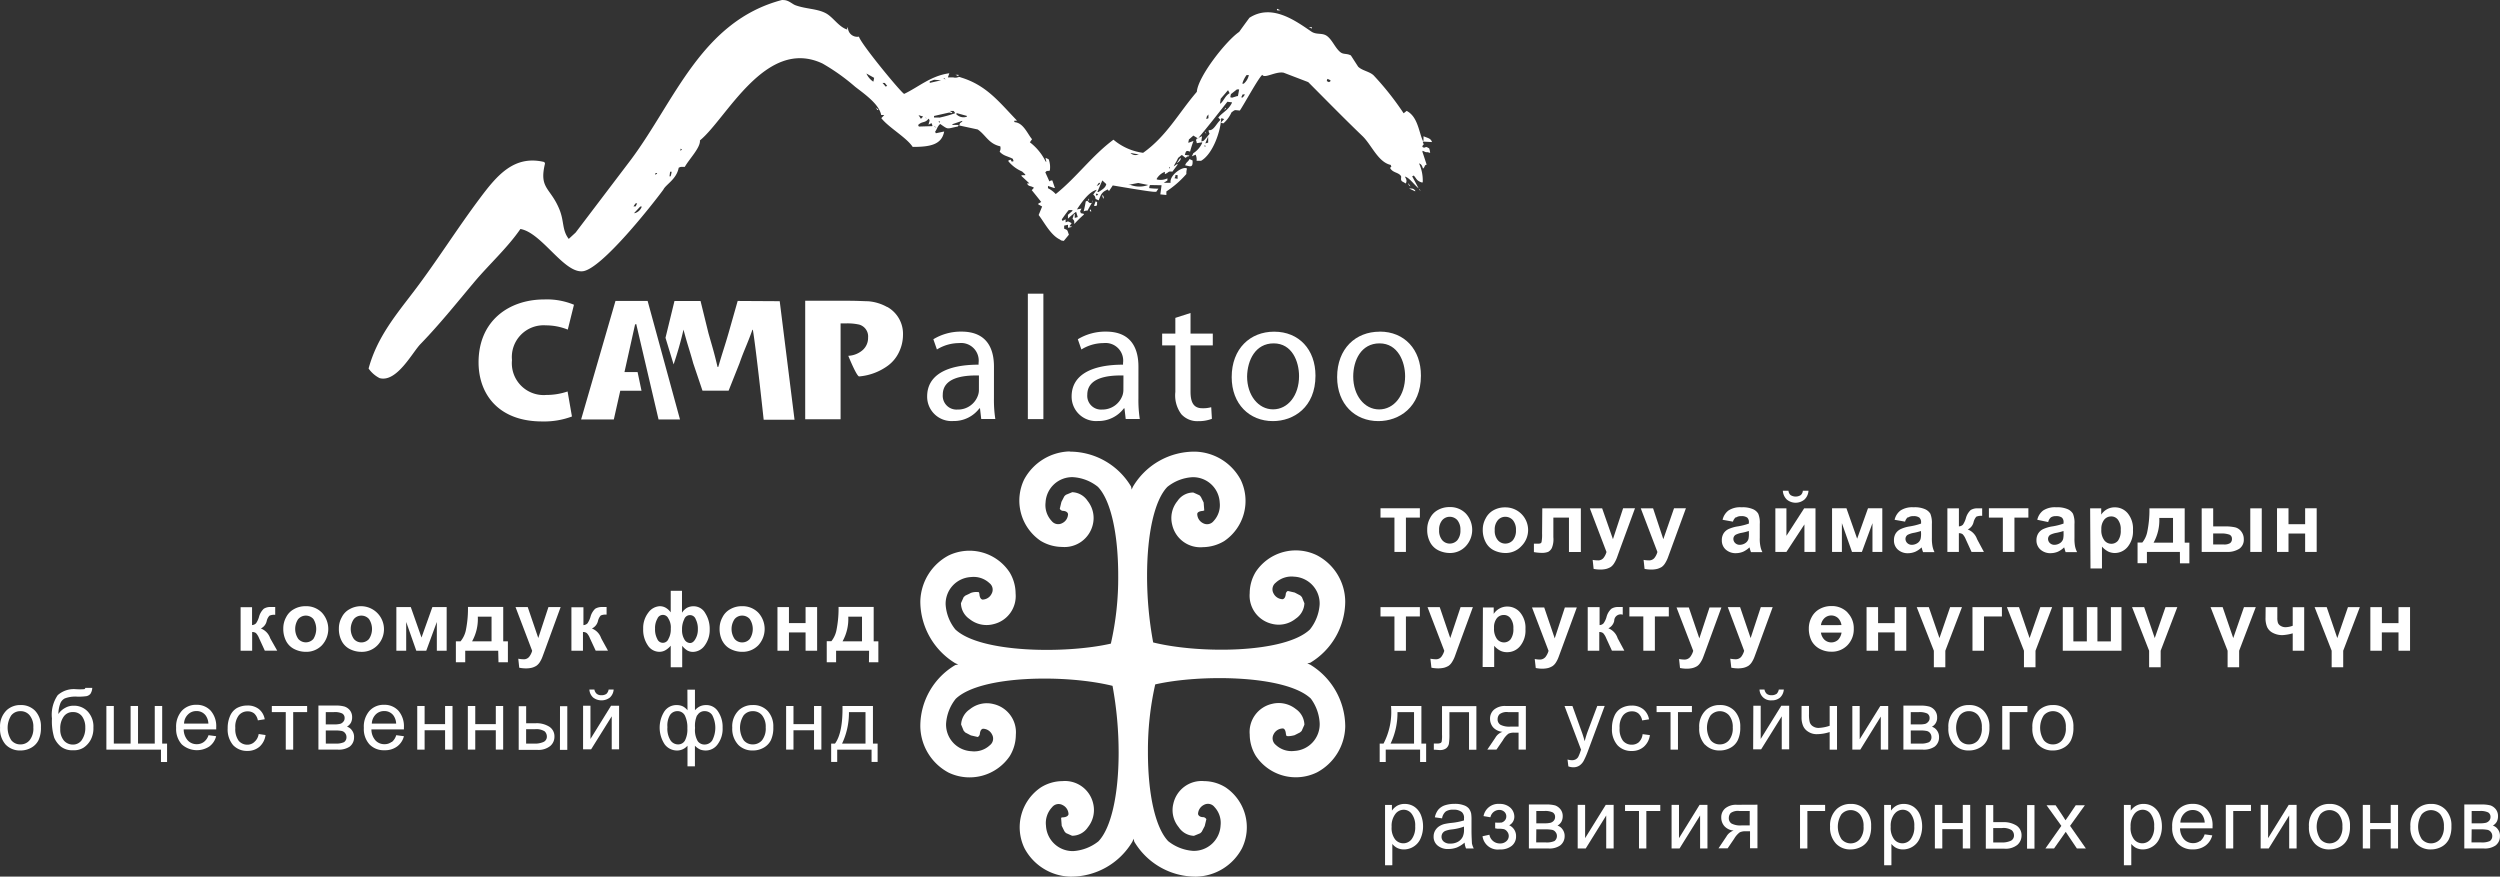<svg xmlns="http://www.w3.org/2000/svg" width="286.854" height="100.582" viewBox="0 0 286.854 100.582">
  <rect x="0" y="0" width="286.854" height="100.582" fill="#333333" stroke="none"/>
  <g id="logo-white" transform="translate(0.009 -0.04)">
    <g id="Layer_1" data-name="Layer 1" transform="translate(-0.009 0.039)">
      <path id="Path_1" data-name="Path 1" d="M174.7,16.979l-.173-.079c.087-.473.276-.039.063-.536v-.079l1.049.055c-.15-.45-.489-.45-.978-.67V16.2h-.079c-.473-1.112-.591-2.776-1.853-3.438l-.347.276a32.989,32.989,0,0,0-3.446-4.353c-.489-.457-1.3-.528-1.774-.994L166.329,6.4c-.52-.268-.852-.071-1.238-.4-.56-.473-.875-1.325-1.451-1.79s-1.222-.126-1.853-.552c-1.83-1.246-4.535-3.233-7.1-1.577-.394.536-.789,1.073-1.175,1.617-1.491,1.009-4.732,5.134-4.858,6.877-2.09,2.429-3.47,5.094-6.167,7a6.609,6.609,0,0,1-3.4-1.506c-2.468,1.83-4.243,4.337-6.624,6.238a3.076,3.076,0,0,0-.891-.67v-.173a.316.316,0,0,0,0-.087l.71.237h.087c-.095-.292-.2-.576-.292-.867-.292,0-.095,0-.347.1-.15-.347-.308-.694-.465-1.033.292-.284.095-.087.52-.2a2.531,2.531,0,0,0-.134-1.3l-.355-.166a2.163,2.163,0,0,0,.1.434h-.087a6.187,6.187,0,0,0-1.814-2.216l.252-.355c-.5-.56-.986-1.885-1.987-1.948-.174-.244,0-.134.26-.189-2.011-2.074-3.47-4.054-6.459-4.953-.268-.15-.347.126-.867,0h-.607l.158-.442V8.447c-2.121.292-3.509,1.577-5.173,2.366-.315-.1-4.953-5.717-5.189-6.569a1.065,1.065,0,0,1-1.262-1.08c-.174.213-.039,0-.079.268-.962-.292-1.577-1.372-2.421-1.853-1.025-.56-2.295-.489-3.525-.938-.355-.126-.789-.591-1.356-.591a.789.789,0,0,0-.229,0C91.813,2.5,88.761,11.593,83.753,18.32l-6.38,8.407-.789.726c-.789-1.041-.5-1.972-1.065-3.375-1.033-2.539-2.366-2.366-1.656-5.276a1.192,1.192,0,0,0-.087-.173c-3.462-.828-5.426,1.538-7.389,4.164-2.587,3.446-4.9,7.153-7.539,10.631C56.822,36.1,54.6,38.7,53.62,42.326a3.462,3.462,0,0,0,1.262,1.1c1.964.536,3.762-2.949,4.684-3.9,2.2-2.271,4.117-4.669,6.159-7.1,1.7-2.027,3.825-3.943,5.315-6.112,2.453.426,4.976,5.079,7.145,4.85s8.068-7.744,9.258-9.369c.292-.6,1.514-1.183,1.759-2.508.284-.134.221-.095.7-.1.528-.931,1.814-2.216,1.735-3.036,3.044-2.476,7.531-11.892,14.061-8.825A23.431,23.431,0,0,1,109.454,10c1.017.789,2.744,1.979,2.981,3.233h.355c-.11.126-.229.244-.339.363.844,1.08,2.871,2.2,3.6,3.3,1.972,0,3.328-.237,3.612-1.767l-.954.2-.087-.173c.244-.339.237-.584.584-.891.994.686.694.552,2.019.292l.079-.095v-.087h-.694a.323.323,0,0,1,0-.087l1.128-.386a.292.292,0,0,0,0,.087l-.26.189-.087.26,2.121.457c.931.639,1.254,1.648,2.587,1.932a.789.789,0,0,1-.071.615c.465.513.9.489,1.522.828a.843.843,0,0,0,.087.26c-.284.055-.142.158-.355-.173l-.252.1v.087a4.141,4.141,0,0,0,1.577,1.175l.355.331a.19.19,0,0,1,0,.095h-.426v.095l.907.844h-.268c.166.4.41.237.789.5l-.252.276c.363.442.733.907,1.088,1.356l-.339.189a.324.324,0,0,0,0,.087l.442.244-.4.978c.623.789,1.356,2.295,2.437,2.807.181.134.126.11.45.158l.584-.71c-.205-.568-.118-.52-.544-.686V25.93l.442-.1v.347l.442-.1c-.213-.173,0,0-.276-.079l.252-.355-.174-.087c-.315-.158-.213-.118-.52,0V25.2l-.347.189a1.888,1.888,0,0,1-.095-.173c.252-.355.5-.71.789-1.065a3.943,3.943,0,0,1,.434,0v.087l-.513.45v.442a9.667,9.667,0,0,1,.938-.789l.189.607-.347.095v-.434h-.087l-.166.528c.244.292.189.189.2.607a14.331,14.331,0,0,1,1.1-1.08v-.087l-.347-.079c-.134-.394-.087-.11.071-.528l-.52.1c.434-.655,1.349-2.05,2.287-2.255-.142.181-.276.363-.418.536.189.221.189.126.276.52l.355.158c.189-.473.276-.883.836-1.151.323-.173.055-.134.355.071.142-.213.284-.418.418-.631.055,0,4.519.789,4.834.726H144l.244-.355a8.675,8.675,0,0,1-1.049-.063v-.095a1.093,1.093,0,0,1,.079-.26l1.333.024-.142,1.049.694.071v-.41a11.041,11.041,0,0,0,2.295-2,1.8,1.8,0,0,1,.071-.615c-.4-.363-2.05.733-1.877,1.625h-.789l.418-.268v-.244a1.79,1.79,0,0,1-1.222.126v-.087a1.9,1.9,0,0,1,.931-.789v.268c.5-.205.331-.355.86-.284l.591-.789v-.087c-.189.063,0-.047-.173.095a3.063,3.063,0,0,0-.26.181c.118-.315.331-.552.5-.978.576-.426.268-.426.868,0,.237-.205.1-.134.347-.181l.087-.095-.528-.071c.142-.528.2-.5.6-.371a11.654,11.654,0,0,1,.394-1.23l-.513.189h-.095a2.861,2.861,0,0,0,.079-.355l.513-.45.528.331c1.317-1.577,2.082-2.563,3.375-4.211l.528.071v.039c-.418.875-1.065,1.073-1.577,1.711l.268.252c-.5.434-.789,1.285-1.364,1.183,0,.331,0,.15.1.426-.221.276-.442.544-.67.789l-.26.095c0-.205.047-.41.063-.615l-.6.284c-.158.268-.055.087,0,.52l.615-.1v.087a2.752,2.752,0,0,1-1.017,1.167,3.575,3.575,0,0,1-.166.355l.434-.189a1.238,1.238,0,0,1,.11.7h.521c1.349-.789,2.248-3.391,2.3-4.874h.087l.26.087-.339.355a.293.293,0,0,0,0,.087l.252.047a3.549,3.549,0,0,0,.923-1.254c.465-.339.3-.268.962-.213.465-.67,2.153-3.785,2.579-4.1.237.473,1.522-.418,2.445-.244l2.823,1.08c2.066,2.074,4.117,4.172,6.222,6.191,1.041,1,1.79,3,3.249,3.312.079.347.142.063-.079.347.315.584.938.473,1.246.923.087.118-.087.418.118.607l.442.252c.134-.315.095-.418-.11-.789.5.095,1.073.946,1.577,1.349-.244-.465-.489-.915-.741-1.38a1,1,0,0,0,.181-.095c.331.355.308.584.891.789h.142a4.661,4.661,0,0,0-.426-2.177c.229.071.323.181.457.6.308-.268.071-.347.418-.457-.158-.481-.315-.97-.481-1.459v-.126c.229.039.237.173.615.158l.268.079a2.454,2.454,0,0,0-.11-.52c-.379-.2-.252-.181-.607-.071M84.266,23.367h.174c-.063.118-.118.237-.174.355h-.252a3.728,3.728,0,0,1,.252-.355Zm-.15,1.143v-.055l.678-.718h.173A1.167,1.167,0,0,1,84.116,24.511Zm2.366-4.44a1.264,1.264,0,0,1,.079-.181h.173c-.11.173.039.063-.213.181Zm1.751.205h-.087l.071-.528h.173a2.663,2.663,0,0,1-.118.528Zm1.175-2.918V17.1l.173.079Zm22.2-8.3a1.436,1.436,0,0,1-.079.355,2.247,2.247,0,0,1-.789-.938l.891.5Zm1.341.923c-.118-.15-.244-.292-.363-.426h.26l.276.339Zm6.877-.828c-.26-.1-.1,0-.26-.166C119.825,9.093,119.659,8.983,119.825,9.156Zm-1.309.039.789.063-1.3.3a1.346,1.346,0,0,0,0-.173Zm-.907,4.487-.095-.173c.158.11.055.095.095.173Zm-.363-.268-.252.268c-.087-.142-.173-.284-.276-.426Zm-.489,1.151a1.783,1.783,0,0,0-.087-.173c.481-.481.789-.181,1.2-.733.213.252.079.237,0,.694l.339-.181a2.557,2.557,0,0,1,.1.26v.087Zm1.751-.055.268.166c-.26-.087-.1.024-.268-.15Zm.6-.371-.095-.166h.181Zm0-.607H118.5a1.4,1.4,0,0,1,0-.181l1.735-.394a1.809,1.809,0,0,1,.347.071v-.087l-.268-.166h.434a2.167,2.167,0,0,1,.181.26,15.693,15.693,0,0,1-1.837.513Zm3.154-.095a1.144,1.144,0,0,1-1.23-.315l.087-.095,1.143.315Zm14.9,7.941.252-.355h.173C137.427,21.254,137.458,21.246,137.158,21.38Zm0,1.136-.095-.173.087-.095.181.087Zm.158-.442h-.079q.276-.662.568-1.325l.45.418c-.079.442-.5.647-.9.923Zm4.5-4.337h.181a.789.789,0,0,1-.962-.142Zm-.844,3.517h-.174l1.128-.213,1.143.229a2.855,2.855,0,0,1-2.058-.016Zm5.2-1.12h.268v.434l-.363-.079a.455.455,0,0,0,.11-.355Zm-.726-.789a.694.694,0,0,0,.079-.173c.008.118.126.087-.039.2Zm4.29-5.639c.063-.394.063-.3.244-.528v.434Zm1.577-1.8.071-.528c.276-.323.568-.655.844-.986.063.118.126.229.181.347-.513.308-.615.781-1.033,1.191Zm-1.774,4.953v-.173c.15.173.15.039.063.2Zm.087-.355c.1-.268.213-.528.323-.789v.694Zm3.675-5.441-.607.189-.2-.047a1.966,1.966,0,0,1,.071-.363l.678-.536h.26c-.039.252-.095.513-.142.781Zm.528.158h-.087l.166-.347h.26a1.46,1.46,0,0,1-.276.371Zm.126-1.577h-.087a2.957,2.957,0,0,1,.489-.986h.26a1.735,1.735,0,0,1-.6,1Zm9.779-.213-.173-.079a.821.821,0,0,1,.079-.26l.355.166c-.095.213.063.079-.2.213Zm-5.52-8.217-.355-.158c-.087.268.158.158.442.173Zm3.636,1.948H161.5a2.9,2.9,0,0,1,.355.166A1.328,1.328,0,0,0,161.85,3.163ZM121.291,8.62h-.339l.355.166a1.8,1.8,0,0,1-.016-.2Zm-9.463,3.785.181.26h.087v-.079a2.13,2.13,0,0,1-.292-.213Zm40.109,0-.166.268c.15-.181.308-.095.142-.315Zm-2.366,2.776.181.26c-.134-.308-.016-.158-.2-.308Zm-2.807,2.965-.418.631C146.614,18.6,146.89,18.375,146.764,18.147Zm1.049.142c-.181.363-.355.308-.5.718.615.126.9.323.852-.552ZM172.9,21.1c.134.292.055.181.268.339a2.7,2.7,0,0,0-.268-.379Zm-35.094,1.356a1.115,1.115,0,0,0,.1.339h.079c-.087-.347.008-.213-.181-.379Zm-1.577.394a1.274,1.274,0,0,1-.079.268c.229-.237.126-.134.095-.308ZM173,21.664l.71.331V21.9C173.49,21.68,173.467,21.672,173,21.664Zm1.136.047c.063.095.118.181.181.26-.11-.26.008-.1-.173-.26ZM136.07,23.075l-.166.087c-.063.394-.134.71-.237,1.144a.694.694,0,0,1,.442-.095c.158-.3.331-.6.5-.891-.347.047-.26-.016-.528-.244Zm.615,0a1.151,1.151,0,0,1-.079.268.87.87,0,0,0,.118-.292Zm.355.079-.166.442v.071h.26a1.692,1.692,0,0,0,.079-.173c-.055-.394.15-.142-.166-.363Zm-.67,1.073.087.079h.087a.866.866,0,0,0-.095-.26c-.016.039-.047.095-.071.158Z" transform="translate(-11.327 -0.039)" fill="#fff" fill-rule="evenodd"/>
      <path id="Path_2" data-name="Path 2" d="M116.5,44.476a5.252,5.252,0,0,0-2.2-.662c-.386,0-1.151-.055-2.311-.055H107.1v13.6h4.061v-11h.552a6.136,6.136,0,0,1,1.577.134,1.412,1.412,0,0,1,1.025,1.5,1.853,1.853,0,0,1-.615,1.42,2.7,2.7,0,0,1-1.656.662s.954,2.366,1.246,2.366a6.53,6.53,0,0,0,3.336-1.262,4.1,4.1,0,0,0,1.238-1.53,4.59,4.59,0,0,0,.457-1.964,3.533,3.533,0,0,0-1.79-3.21M77.341,46.581a6.713,6.713,0,0,1,2.517.489l.709-2.855a8.1,8.1,0,0,0-3.407-.607c-4.038,0-7.539,2.437-7.539,7.216,0,3.6,2.24,6.782,7.3,6.782a9.061,9.061,0,0,0,3.415-.568l-.5-2.871a7.547,7.547,0,0,1-2.437.4,3.651,3.651,0,0,1-3.943-4A3.642,3.642,0,0,1,77.341,46.581Zm7.989-2.8-3.943,13.6H85.14l.741-3.3h2.437l-.45-2.137H86.362l1.214-5.457.134-.063,2.563,10.954h2.46l-3.714-13.6Zm14.022,0L98.31,47.449c-.418,1.467-.7,2.224-1.183,3.9H97.04c-.386-1.672-.615-2.366-1.041-3.872l-.907-3.691H92.1L91.07,48.009,92,51.061a40.213,40.213,0,0,0,1.136-3.99h0c.481,1.822.71,2.366,1.112,3.848l1.065,3.154h3l1.254-3.154c.513-1.483.86-2.1,1.475-3.825h.055c.4,2.468,1.238,10.315,1.238,10.315h3.541l-1.7-13.6Z" transform="translate(-14.71 -9.248)" fill="#fff" fill-rule="evenodd"/>
      <path id="Path_3" data-name="Path 3" d="M140.828,55.017a1.759,1.759,0,0,1-.1.568,2.421,2.421,0,0,1-2.366,1.648,1.577,1.577,0,0,1-1.68-1.7c0-1.908,2.208-2.255,4.148-2.208Zm1.727-2.713c0-1.964-.733-4.014-3.73-4.014a6.088,6.088,0,0,0-3.225.875l.41,1.175a4.85,4.85,0,0,1,2.555-.733,2.019,2.019,0,0,1,2.224,2.271v.205c-3.785,0-5.9,1.278-5.9,3.643a2.8,2.8,0,0,0,3,2.823,3.659,3.659,0,0,0,3-1.459h.063l.142,1.23h1.617a14.125,14.125,0,0,1-.158-2.366Z" transform="translate(-28.506 -10.239)" fill="#fff" fill-rule="evenodd"/>
      <rect id="Rectangle_2" data-name="Rectangle 2" width="1.782" height="14.392" transform="translate(117.937 33.698)" fill="#fff"/>
      <path id="Path_4" data-name="Path 4" d="M161.848,55.017a2,2,0,0,1-.095.568,2.445,2.445,0,0,1-2.366,1.648,1.577,1.577,0,0,1-1.68-1.7c0-1.908,2.208-2.255,4.148-2.208Zm1.727-2.713c0-1.964-.733-4.014-3.73-4.014a6.088,6.088,0,0,0-3.225.875l.41,1.175a4.85,4.85,0,0,1,2.555-.733,2.019,2.019,0,0,1,2.224,2.271v.205c-3.785,0-5.9,1.278-5.9,3.643a2.8,2.8,0,0,0,3,2.823,3.659,3.659,0,0,0,3-1.459h.063l.142,1.23h1.617a14.127,14.127,0,0,1-.158-2.366Z" transform="translate(-32.949 -10.239)" fill="#fff" fill-rule="evenodd"/>
      <path id="Path_5" data-name="Path 5" d="M170.594,46.14v1.806H169.08V49.3h1.514v5.347a3.6,3.6,0,0,0,.694,2.555,2.468,2.468,0,0,0,1.924.789,4.251,4.251,0,0,0,1.577-.268l-.079-1.333a3.391,3.391,0,0,1-1.033.118c-.994,0-1.341-.686-1.341-1.908V49.3h2.555V47.946h-2.555V45.58Z" transform="translate(-35.733 -9.666)" fill="#fff" fill-rule="evenodd"/>
      <path id="Path_6" data-name="Path 6" d="M184.018,49.641c2.121,0,2.91,2.1,2.91,3.762,0,2.208-1.278,3.809-2.981,3.809s-2.981-1.625-2.981-3.77C181,51.581,181.913,49.641,184.018,49.641Zm.039-1.341c-2.713,0-4.858,1.924-4.858,5.213,0,3.1,2.043,5.047,4.732,5.047,2.366,0,4.882-1.577,4.882-5.213,0-3-1.9-5.047-4.732-5.047Z" transform="translate(-37.873 -10.241)" fill="#fff" fill-rule="evenodd"/>
      <path id="Path_7" data-name="Path 7" d="M199.406,49.639c2.106,0,2.934,2.106,2.934,3.77,0,2.208-1.278,3.809-2.981,3.809s-2.973-1.625-2.973-3.77C196.385,51.586,197.292,49.639,199.406,49.639Zm0-1.341c-2.721,0-4.866,1.924-4.866,5.213,0,3.1,2.043,5.047,4.732,5.047,2.366,0,4.882-1.577,4.882-5.213.008-3-1.893-5.055-4.708-5.055Z" transform="translate(-41.115 -10.239)" fill="#fff" fill-rule="evenodd"/>
      <path id="Path_8" data-name="Path 8" d="M151.06,65.72a6.112,6.112,0,0,0-5.252,3.225A5.583,5.583,0,0,0,147.7,75.98a4.834,4.834,0,0,0,2.445.7,3.344,3.344,0,0,0,3.549-2.587,3.155,3.155,0,0,0-.607-2.7,2.216,2.216,0,0,0-1.759-.994l-.71.292a1.183,1.183,0,0,0-.2.181l-.331.639-.189.789a.457.457,0,0,0,.371.244c.237,0,.528.11.576.363a1.175,1.175,0,0,1-.678,1.049.954.954,0,0,1-1.2-.252,2.658,2.658,0,0,1-.7-2.129,3.06,3.06,0,0,1,3.154-2.9,5.055,5.055,0,0,1,2.855,1.112c1.459,1.522,2.326,5.331,2.326,10.181a33.862,33.862,0,0,1-.844,7.807c-5.173,1.183-14.984,1.08-17.846-1.632A5.055,5.055,0,0,1,136.8,83.29a3.068,3.068,0,0,1,2.91-3.154,2.658,2.658,0,0,1,2.121.7.946.946,0,0,1,.252,1.2,1.191,1.191,0,0,1-1.049.686c-.244-.047-.331-.347-.355-.584v-.047l-.055-.213a1.782,1.782,0,0,0-.97.095c.047,0-.591.292-.591.292l-.189.166-.315.7a2.24,2.24,0,0,0,.986,1.822,3.107,3.107,0,0,0,2.729.591,3.3,3.3,0,0,0,2.555-3.517,4.732,4.732,0,0,0-.7-2.453,5.52,5.52,0,0,0-7-1.908,6.112,6.112,0,0,0-3.233,5.244,8.336,8.336,0,0,0,3.99,7.1l.363.166a1.964,1.964,0,0,0-.347.063,8.146,8.146,0,0,0-4.006,7,6.114,6.114,0,0,0,3.233,5.331,5.576,5.576,0,0,0,7.027-1.885,4.732,4.732,0,0,0,.7-2.453,3.32,3.32,0,0,0-2.579-3.525,3.091,3.091,0,0,0-2.7.6,2.248,2.248,0,0,0-1,1.751l.292.71.181.2.647.339.789.181a.473.473,0,0,0,.244-.379q.063-.513.355-.568a1.175,1.175,0,0,1,1.049.678.954.954,0,0,1-.252,1.207,2.626,2.626,0,0,1-2.121.694,3.06,3.06,0,0,1-2.91-3.154,5.079,5.079,0,0,1,1.112-2.863c2.878-2.744,12.744-2.792,17.988-1.483a42.405,42.405,0,0,1,.7,7.665c0,4.85-.867,8.675-2.326,10.181a5.189,5.189,0,0,1-2.855,1.112,3.068,3.068,0,0,1-3.155-2.91,2.634,2.634,0,0,1,.7-2.121.946.946,0,0,1,1.2-.252,1.2,1.2,0,0,1,.686,1.049c-.047.252-.347.339-.591.363h-.095l-.166.047.071.923.315.639.166.189.71.315a2.177,2.177,0,0,0,1.814-.978,3.154,3.154,0,0,0,.6-2.737,3.32,3.32,0,0,0-3.525-2.555,4.732,4.732,0,0,0-2.453.71,5.52,5.52,0,0,0-1.885,7.019,6.136,6.136,0,0,0,5.252,3.233,8.194,8.194,0,0,0,7.1-3.99l.166-.363a2.587,2.587,0,0,0,.071.347,8.21,8.21,0,0,0,7.1,4.006,6.112,6.112,0,0,0,5.244-3.233,5.52,5.52,0,0,0-1.885-7.019,4.732,4.732,0,0,0-2.453-.71,3.32,3.32,0,0,0-3.525,2.579,3.068,3.068,0,0,0,.607,2.7,2.2,2.2,0,0,0,1.751,1l.71-.292a1.065,1.065,0,0,0,.189-.181l.339-.647.189-.789a.457.457,0,0,0-.379-.237c-.339,0-.536-.166-.576-.363a1.214,1.214,0,0,1,.686-1.049.946.946,0,0,1,1.2.252,2.658,2.658,0,0,1,.7,2.121,3.068,3.068,0,0,1-3.154,2.91,5.165,5.165,0,0,1-2.855-1.112c-1.459-1.53-2.326-5.331-2.326-10.181a34.335,34.335,0,0,1,.836-7.807c5.181-1.183,14.984-1.088,17.854,1.625a5.189,5.189,0,0,1,1.017,2.855,3.068,3.068,0,0,1-2.91,3.154,2.634,2.634,0,0,1-2.129-.694.97.97,0,0,1-.252-1.207,1.191,1.191,0,0,1,1.049-.678c.205,0,.323.229.363.584v.047l.063.213c.158.118.915-.055.946-.079l.607-.308.189-.166.315-.71a.481.481,0,0,0,0-.11,2.248,2.248,0,0,0-.978-1.7,3.155,3.155,0,0,0-2.744-.591,3.3,3.3,0,0,0-2.547,3.517,4.732,4.732,0,0,0,.7,2.453,5.52,5.52,0,0,0,7.027,1.885,6.112,6.112,0,0,0,3.233-5.244,8.336,8.336,0,0,0-4-7.1l-.355-.166a2.981,2.981,0,0,0,.339-.063,8.257,8.257,0,0,0,4.014-6.987,6.032,6.032,0,0,0-3.233-5.339,5.52,5.52,0,0,0-7.027,1.885,4.732,4.732,0,0,0-.7,2.453,3.32,3.32,0,0,0,2.571,3.525,3.107,3.107,0,0,0,2.713-.6,2.24,2.24,0,0,0,.994-1.759l-.284-.7a1.7,1.7,0,0,0-.2-.205l-.631-.331-.789-.181a.442.442,0,0,0-.237.371c-.039.339-.158.536-.363.576a1.207,1.207,0,0,1-1.049-.686.954.954,0,0,1,.252-1.2,2.666,2.666,0,0,1,2.129-.7,3.076,3.076,0,0,1,2.918,3.2,5.142,5.142,0,0,1-1.112,2.855c-2.878,2.752-12.744,2.8-17.988,1.49a41.8,41.8,0,0,1-.7-7.665c0-4.85.867-8.675,2.326-10.181a5.055,5.055,0,0,1,2.855-1.112,3.06,3.06,0,0,1,3.154,2.9,2.666,2.666,0,0,1-.7,2.129.954.954,0,0,1-1.2.252,1.2,1.2,0,0,1-.678-1.049c0-.205.229-.323.584-.363h.055l.166-.055-.071-.915-.315-.639-.166-.189-.71-.315a2.177,2.177,0,0,0-1.814.978,3.091,3.091,0,0,0-.6,2.737,3.312,3.312,0,0,0,3.525,2.555,4.858,4.858,0,0,0,2.445-.7,5.568,5.568,0,0,0,1.885-7.034,6.1,6.1,0,0,0-5.244-3.225,8.194,8.194,0,0,0-7.1,3.99l-.173.363a2.124,2.124,0,0,0-.063-.355,8.194,8.194,0,0,0-7.1-4" transform="translate(-28.297 -13.923)" fill="#fff" fill-rule="evenodd"/>
      <path id="Path_9" data-name="Path 9" d="M200.85,75.063h1.6V79h1.317V75.063h1.6V73.99H200.85Z" transform="translate(-42.449 -15.671)" fill="#fff" fill-rule="evenodd"/>
      <path id="Path_10" data-name="Path 10" d="M209.368,75.326a1.128,1.128,0,0,1,.867-.394,1.167,1.167,0,0,1,.875.394,1.7,1.7,0,0,1,.347,1.136,1.727,1.727,0,0,1-.347,1.151,1.167,1.167,0,0,1-.875.394,1.128,1.128,0,0,1-.867-.394,1.688,1.688,0,0,1-.355-1.151A1.664,1.664,0,0,1,209.368,75.326Zm-1.388,2.531a2.137,2.137,0,0,0,.946.923,3.036,3.036,0,0,0,1.309.308,2.453,2.453,0,0,0,1.845-.789,2.76,2.76,0,0,0,0-3.738,2.476,2.476,0,0,0-1.861-.741,2.658,2.658,0,0,0-1.325.323,2.145,2.145,0,0,0-.923.946,2.6,2.6,0,0,0-.323,1.27A2.989,2.989,0,0,0,207.981,77.857Z" transform="translate(-43.886 -15.635)" fill="#fff" fill-rule="evenodd"/>
      <path id="Path_11" data-name="Path 11" d="M217.457,75.335a1.112,1.112,0,0,1,.867-.394,1.151,1.151,0,0,1,.867.394,1.7,1.7,0,0,1,.347,1.136,1.727,1.727,0,0,1-.347,1.151,1.151,1.151,0,0,1-.867.394,1.112,1.112,0,0,1-.867-.394,1.648,1.648,0,0,1-.355-1.151,1.624,1.624,0,0,1,.355-1.136Zm-1.388,2.531a2.121,2.121,0,0,0,.938.923,3.044,3.044,0,0,0,1.317.308,2.445,2.445,0,0,0,1.837-.789,2.6,2.6,0,0,0-1.853-4.448,2.666,2.666,0,0,0-1.333.323,2.169,2.169,0,0,0-.915.946,2.61,2.61,0,0,0-.331,1.27,2.989,2.989,0,0,0,.339,1.467Z" transform="translate(-45.594 -15.643)" fill="#fff" fill-rule="evenodd"/>
      <path id="Path_12" data-name="Path 12" d="M224.108,76.894a4.559,4.559,0,0,1-.063.986c-.047.118-.15.173-.339.173h-.536v.97a5.653,5.653,0,0,0,.836.087,2.026,2.026,0,0,0,.789-.11,1,1,0,0,0,.434-.45,2.618,2.618,0,0,0,.173-1.238V75.065h1.79v3.943h1.364V74h-4.424Z" transform="translate(-47.167 -15.673)" fill="#fff" fill-rule="evenodd"/>
      <path id="Path_13" data-name="Path 13" d="M233.218,79.006a1.909,1.909,0,0,1-.347.694.789.789,0,0,1-.678.268,2.982,2.982,0,0,1-.56-.055l.11,1.033a3.944,3.944,0,0,0,.789.079,2.894,2.894,0,0,0,.67-.079,2.224,2.224,0,0,0,.513-.221,1.491,1.491,0,0,0,.355-.379,3.621,3.621,0,0,0,.339-.662l.315-.883,1.767-4.811h-1.364l-1.167,3.549L232.722,74H231.31Z" transform="translate(-48.888 -15.671)" fill="#fff" fill-rule="evenodd"/>
      <path id="Path_14" data-name="Path 14" d="M240.628,79.006a1.909,1.909,0,0,1-.347.694.789.789,0,0,1-.678.268,3.044,3.044,0,0,1-.56-.055l.11,1.033a3.944,3.944,0,0,0,.789.079,2.9,2.9,0,0,0,.67-.079,2.225,2.225,0,0,0,.513-.221,1.491,1.491,0,0,0,.355-.379,3.619,3.619,0,0,0,.339-.662l.323-.883L243.9,73.99h-1.364l-1.23,3.549L240.132,74H238.72Z" transform="translate(-50.454 -15.671)" fill="#fff" fill-rule="evenodd"/>
      <path id="Path_15" data-name="Path 15" d="M253.619,76.837a2.773,2.773,0,0,1-.047.639.875.875,0,0,1-.315.45,1.191,1.191,0,0,1-.686.229.741.741,0,0,1-.528-.205.67.67,0,0,1-.205-.481A.56.56,0,0,1,252.1,77a2.579,2.579,0,0,1,.726-.229,6.867,6.867,0,0,0,.789-.205Zm-1.451-1.83a.946.946,0,0,1,.56-.142,1.088,1.088,0,0,1,.7.166.686.686,0,0,1,.189.552v.134a7.145,7.145,0,0,1-1.278.323,4,4,0,0,0-1.057.308,1.357,1.357,0,0,0-.568.5,1.435,1.435,0,0,0-.2.789,1.38,1.38,0,0,0,.442,1.057,1.688,1.688,0,0,0,1.214.418,2.208,2.208,0,0,0,.789-.166,2.563,2.563,0,0,0,.726-.5l.047.158a2.763,2.763,0,0,0,.126.386h1.309a2.367,2.367,0,0,1-.229-.678,4.2,4.2,0,0,1-.071-.962V75.772a2.713,2.713,0,0,0-.173-1.183,1.294,1.294,0,0,0-.615-.528,2.957,2.957,0,0,0-1.309-.213,2.453,2.453,0,0,0-1.475.355,1.822,1.822,0,0,0-.694,1.08l1.191.213a.97.97,0,0,1,.323-.5Z" transform="translate(-52.948 -15.64)" fill="#fff" fill-rule="evenodd"/>
      <path id="Path_16" data-name="Path 16" d="M261.218,71.935a1.081,1.081,0,0,1-1.175,0,.733.733,0,0,1-.237-.5h-.647a1.522,1.522,0,0,0,.45,1.009,1.577,1.577,0,0,0,2.035,0,1.5,1.5,0,0,0,.457-1.009h-.647A.734.734,0,0,1,261.218,71.935ZM258.3,78.457h1.27l2.066-3.154v3.154h1.27v-5h-1.3l-2.035,3.154V73.457H258.3Z" transform="translate(-54.593 -15.13)" fill="#fff" fill-rule="evenodd"/>
      <path id="Path_17" data-name="Path 17" d="M266.55,79h1.128V75.7l1.159,3.3h1.136l1.214-3.3V79h1.128V73.99h-1.64l-1.246,3.494L268.2,73.99H266.55Z" transform="translate(-56.337 -15.671)" fill="#fff" fill-rule="evenodd"/>
      <path id="Path_18" data-name="Path 18" d="M278.667,76.837a2.65,2.65,0,0,1-.055.639.875.875,0,0,1-.315.45,1.191,1.191,0,0,1-.686.229.741.741,0,0,1-.528-.205.67.67,0,0,1-.205-.481.56.56,0,0,1,.26-.465,2.578,2.578,0,0,1,.726-.229,6.663,6.663,0,0,0,.789-.205Zm-1.459-1.83a.946.946,0,0,1,.56-.142,1.088,1.088,0,0,1,.7.166.686.686,0,0,1,.2.552v.134a7.483,7.483,0,0,1-1.285.323,3.841,3.841,0,0,0-1.049.308,1.38,1.38,0,0,0-.576.5,1.435,1.435,0,0,0-.2.789A1.38,1.38,0,0,0,276,78.7a1.688,1.688,0,0,0,1.214.418A2.209,2.209,0,0,0,278,78.95a2.461,2.461,0,0,0,.726-.5l.047.158a2.762,2.762,0,0,0,.126.386h1.309a2.645,2.645,0,0,1-.229-.678,4.732,4.732,0,0,1-.071-.962V75.772a2.838,2.838,0,0,0-.174-1.183,1.356,1.356,0,0,0-.623-.528,2.934,2.934,0,0,0-1.309-.213,2.468,2.468,0,0,0-1.475.355,1.822,1.822,0,0,0-.694,1.08l1.2.213a.923.923,0,0,1,.315-.5Z" transform="translate(-58.241 -15.64)" fill="#fff" fill-rule="evenodd"/>
      <path id="Path_19" data-name="Path 19" d="M283.33,79h1.317V76.855a.67.67,0,0,1,.442.126,1.823,1.823,0,0,1,.347.568L286.1,79h1.419l-.741-1.38a.529.529,0,0,0-.047-.095,1.829,1.829,0,0,0-1.065-1.1,1.23,1.23,0,0,0,.67-.844,1.53,1.53,0,0,1,.315-.623,1.475,1.475,0,0,1,.67-.095V74h-.528A1.435,1.435,0,0,0,286,74.2a2.011,2.011,0,0,0-.552.946,2.656,2.656,0,0,1-.331.726.694.694,0,0,1-.465.2V74H283.33Z" transform="translate(-59.884 -15.673)" fill="#fff" fill-rule="evenodd"/>
      <path id="Path_20" data-name="Path 20" d="M289.37,75.063h1.6V79H292.3V75.063h1.6V73.99H289.37Z" transform="translate(-61.16 -15.671)" fill="#fff" fill-rule="evenodd"/>
      <path id="Path_21" data-name="Path 21" d="M299.4,76.837a2.776,2.776,0,0,1-.047.639.875.875,0,0,1-.315.45,1.191,1.191,0,0,1-.686.229.741.741,0,0,1-.528-.205.67.67,0,0,1-.205-.481.56.56,0,0,1,.26-.465,2.579,2.579,0,0,1,.726-.229,6.867,6.867,0,0,0,.789-.205Zm-1.451-1.83a.947.947,0,0,1,.56-.142,1.088,1.088,0,0,1,.7.166.686.686,0,0,1,.189.552v.134a7.143,7.143,0,0,1-1.278.323,4,4,0,0,0-1.057.308,1.356,1.356,0,0,0-.568.5,1.443,1.443,0,0,0-.205.789,1.388,1.388,0,0,0,.45,1.057,1.688,1.688,0,0,0,1.214.418,2.209,2.209,0,0,0,.789-.166,2.429,2.429,0,0,0,.718-.5,1.1,1.1,0,0,1,.055.158c.047.173.087.3.118.386h1.317a2.692,2.692,0,0,1-.237-.678,4.844,4.844,0,0,1-.063-.962V75.772a2.713,2.713,0,0,0-.173-1.183,1.333,1.333,0,0,0-.615-.528,2.981,2.981,0,0,0-1.309-.213,2.453,2.453,0,0,0-1.475.355,1.822,1.822,0,0,0-.694,1.08l1.254.26A.97.97,0,0,1,297.946,75.007Z" transform="translate(-62.623 -15.64)" fill="#fff" fill-rule="evenodd"/>
      <path id="Path_22" data-name="Path 22" d="M305.717,75.272a1.025,1.025,0,0,1,.789-.371.946.946,0,0,1,.789.386,1.782,1.782,0,0,1,.315,1.167,1.932,1.932,0,0,1-.308,1.222.978.978,0,0,1-.789.363,1.009,1.009,0,0,1-.789-.4,1.908,1.908,0,0,1-.339-1.254,1.688,1.688,0,0,1,.331-1.112Zm-1.577,5.6h1.317V78.363a2.451,2.451,0,0,0,.718.568,1.774,1.774,0,0,0,.749.166A1.908,1.908,0,0,0,308.4,78.4a2.815,2.815,0,0,0,.615-1.948,2.768,2.768,0,0,0-.607-1.916,1.9,1.9,0,0,0-1.475-.678,1.83,1.83,0,0,0-.915.229,1.909,1.909,0,0,0-.647.607V73.97H304.1Z" transform="translate(-64.274 -15.644)" fill="#fff" fill-rule="evenodd"/>
      <path id="Path_23" data-name="Path 23" d="M312.837,77.943a5.283,5.283,0,0,0,.655-2.839h1.577v2.839Zm3.028,2.366h1.08V77.943h-.536V74h-4.046a12.517,12.517,0,0,1-.26,2.752,2.862,2.862,0,0,1-.56,1.175H311v2.366h1.073V79h3.785Z" transform="translate(-65.733 -15.673)" fill="#fff" fill-rule="evenodd"/>
      <path id="Path_24" data-name="Path 24" d="M325.906,79h1.317V74h-1.317Zm-4.259-2.113h.86a2.657,2.657,0,0,1,1.009.134.489.489,0,0,1,.284.489.56.56,0,0,1-.221.489,1.246,1.246,0,0,1-.694.15h-1.238ZM320.33,79h2.831a2.508,2.508,0,0,0,1.5-.371,1.254,1.254,0,0,0,.5-1.088,1.4,1.4,0,0,0-.284-.875,1.27,1.27,0,0,0-.694-.481,5.142,5.142,0,0,0-1.2-.11h-1.333V74H320.33Z" transform="translate(-67.705 -15.673)" fill="#fff" fill-rule="evenodd"/>
      <path id="Path_25" data-name="Path 25" d="M331.29,79h1.317V76.892h1.909V79h1.325V73.99h-1.325v1.83h-1.909V73.99H331.29Z" transform="translate(-70.021 -15.671)" fill="#fff" fill-rule="evenodd"/>
      <path id="Path_26" data-name="Path 26" d="M200.85,89.445h1.6V93.38h1.317V89.445h1.6V88.38H200.85Z" transform="translate(-42.449 -18.713)" fill="#fff" fill-rule="evenodd"/>
      <path id="Path_27" data-name="Path 27" d="M209.614,93.388a2.09,2.09,0,0,1-.347.7.789.789,0,0,1-.686.268,3.154,3.154,0,0,1-.56-.063l.118,1.033a3.825,3.825,0,0,0,.789.079,2.965,2.965,0,0,0,.678-.079,2.185,2.185,0,0,0,.513-.221,1.49,1.49,0,0,0,.355-.379,3.586,3.586,0,0,0,.339-.662l.315-.875,1.767-4.811h-1.412L210.3,91.929l-1.207-3.549h-1.4Z" transform="translate(-43.895 -18.713)" fill="#fff" fill-rule="evenodd"/>
      <path id="Path_28" data-name="Path 28" d="M217.335,89.639a1,1,0,0,1,.789-.379.93.93,0,0,1,.789.386,1.79,1.79,0,0,1,.323,1.167,1.964,1.964,0,0,1-.308,1.222.962.962,0,0,1-.789.371,1.025,1.025,0,0,1-.789-.4,1.972,1.972,0,0,1-.331-1.254A1.672,1.672,0,0,1,217.335,89.639ZM215.71,95.23h1.325V92.793a2.366,2.366,0,0,0,.71.568,1.7,1.7,0,0,0,.789.166,1.885,1.885,0,0,0,1.475-.694,2.816,2.816,0,0,0,.615-1.948,2.737,2.737,0,0,0-.607-1.908,1.9,1.9,0,0,0-1.475-.686,1.8,1.8,0,0,0-.915.237,1.837,1.837,0,0,0-.647.607V88.4h-1.238Z" transform="translate(-45.59 -18.694)" fill="#fff" fill-rule="evenodd"/>
      <path id="Path_29" data-name="Path 29" d="M224.791,93.4a2.09,2.09,0,0,1-.347.7.836.836,0,0,1-.678.3,3.154,3.154,0,0,1-.56-.063l.118,1.033a3.826,3.826,0,0,0,.749.079,2.965,2.965,0,0,0,.678-.079,1.987,1.987,0,0,0,.5-.221,1.388,1.388,0,0,0,.363-.379,3.2,3.2,0,0,0,.331-.662l.323-.875,1.767-4.811h-1.372L225.5,91.969l-1.207-3.549h-1.4Z" transform="translate(-47.108 -18.721)" fill="#fff" fill-rule="evenodd"/>
      <path id="Path_30" data-name="Path 30" d="M231,93.375h1.325V91.23a.686.686,0,0,1,.442.126,1.822,1.822,0,0,1,.347.568l.662,1.443H235.2l-.726-1.349a.528.528,0,0,1-.047-.095,1.814,1.814,0,0,0-1.057-1.12,1.246,1.246,0,0,0,.67-.852.741.741,0,0,1,.978-.71V88.36h-.521a1.356,1.356,0,0,0-.789.205,1.916,1.916,0,0,0-.552.938,2.3,2.3,0,0,1-.339.726.67.67,0,0,1-.457.205V88.375H231Z" transform="translate(-48.822 -18.708)" fill="#fff" fill-rule="evenodd"/>
      <path id="Path_31" data-name="Path 31" d="M237.06,89.445h1.6V93.38h1.325V89.445h1.6V88.38H237.06Z" transform="translate(-50.103 -18.713)" fill="#fff" fill-rule="evenodd"/>
      <path id="Path_32" data-name="Path 32" d="M245.836,93.4a2.09,2.09,0,0,1-.347.7.836.836,0,0,1-.718.3,3.156,3.156,0,0,1-.56-.063l.11,1.033a3.943,3.943,0,0,0,.789.079,2.839,2.839,0,0,0,.67-.079,1.933,1.933,0,0,0,.513-.221,1.364,1.364,0,0,0,.355-.379,2.824,2.824,0,0,0,.339-.662l.323-.875,1.759-4.811h-1.364l-1.167,3.549-1.207-3.549H243.92Z" transform="translate(-51.553 -18.721)" fill="#fff" fill-rule="evenodd"/>
      <path id="Path_33" data-name="Path 33" d="M253.257,93.388a2.09,2.09,0,0,1-.347.7.836.836,0,0,1-.686.268,3.154,3.154,0,0,1-.56-.063l.118,1.033a3.824,3.824,0,0,0,.789.079,2.839,2.839,0,0,0,.67-.079,1.932,1.932,0,0,0,.513-.221,1.514,1.514,0,0,0,.363-.379,3.2,3.2,0,0,0,.331-.662l.323-.875,1.759-4.811h-1.364L254,91.929l-1.207-3.549H251.38Z" transform="translate(-53.13 -18.713)" fill="#fff" fill-rule="evenodd"/>
      <path id="Path_34" data-name="Path 34" d="M266.569,92.052a1.159,1.159,0,0,1-1.64,0,1.467,1.467,0,0,1-.371-.789h2.366a1.514,1.514,0,0,1-.363.789Zm-2.011-1.64a1.372,1.372,0,0,1,.323-.718,1.128,1.128,0,0,1,.867-.394,1.143,1.143,0,0,1,.789.315,1.452,1.452,0,0,1,.379.789Zm3.052-1.459a2.5,2.5,0,0,0-1.861-.733,2.69,2.69,0,0,0-1.325.331,2.232,2.232,0,0,0-.923.931,2.642,2.642,0,0,0-.331,1.285,3.067,3.067,0,0,0,.323,1.459,2.263,2.263,0,0,0,.962.923,2.776,2.776,0,0,0,1.3.308,2.476,2.476,0,0,0,1.853-.749,2.61,2.61,0,0,0,.718-1.885,2.539,2.539,0,0,0-.718-1.853Z" transform="translate(-55.622 -18.679)" fill="#fff" fill-rule="evenodd"/>
      <path id="Path_35" data-name="Path 35" d="M271.57,93.38h1.325v-2.1H274.8v2.1h1.325v-5H274.8v1.83h-1.908V88.38H271.57Z" transform="translate(-57.398 -18.713)" fill="#fff" fill-rule="evenodd"/>
      <path id="Path_36" data-name="Path 36" d="M282.7,88.38l-1.222,3.549-1.222-3.549H278.87l1.964,5v1.9h1.317v-1.9l1.909-5Z" transform="translate(-58.941 -18.713)" fill="#fff" fill-rule="evenodd"/>
      <path id="Path_37" data-name="Path 37" d="M286.98,93.38H288.3V89.445h2.058V88.38H286.98Z" transform="translate(-60.655 -18.713)" fill="#fff" fill-rule="evenodd"/>
      <path id="Path_38" data-name="Path 38" d="M295.823,88.38l-1.23,3.549-1.214-3.549H291.99l1.956,5v1.9h1.325v-1.9l1.908-5Z" transform="translate(-61.714 -18.713)" fill="#fff" fill-rule="evenodd"/>
      <path id="Path_39" data-name="Path 39" d="M300.12,93.38h6.735v-5H305.64v3.927h-1.546V88.38H302.88v3.927h-1.546V88.38H300.12Z" transform="translate(-63.433 -18.713)" fill="#fff" fill-rule="evenodd"/>
      <path id="Path_40" data-name="Path 40" d="M314.033,88.38l-1.23,3.549-1.214-3.549H310.2l1.956,5v1.9h1.325v-1.9l1.909-5Z" transform="translate(-65.563 -18.713)" fill="#fff" fill-rule="evenodd"/>
      <path id="Path_41" data-name="Path 41" d="M325.453,88.38l-1.23,3.549-1.215-3.549H321.62l1.956,5v1.9H324.9v-1.9l1.908-5Z" transform="translate(-67.977 -18.713)" fill="#fff" fill-rule="evenodd"/>
      <path id="Path_42" data-name="Path 42" d="M329.619,89.571a2.625,2.625,0,0,0,.181,1.088,1.412,1.412,0,0,0,.655.67,2.318,2.318,0,0,0,1.1.26,5.126,5.126,0,0,0,1.183-.205v2h1.317v-5h-1.317v2.129a2.476,2.476,0,0,1-.789.166,1.049,1.049,0,0,1-.591-.15.694.694,0,0,1-.315-.347,1.924,1.924,0,0,1-.071-.607V88.38h-1.341Z" transform="translate(-69.668 -18.713)" fill="#fff" fill-rule="evenodd"/>
      <path id="Path_43" data-name="Path 43" d="M340.585,88.38l-1.222,3.549-1.214-3.549H336.76l1.956,5v1.9h1.325v-1.9l1.908-5Z" transform="translate(-71.178 -18.713)" fill="#fff" fill-rule="evenodd"/>
      <path id="Path_44" data-name="Path 44" d="M344.87,93.38h1.317v-2.1H348.1v2.1h1.325v-5H348.1v1.83h-1.908V88.38H344.87Z" transform="translate(-72.892 -18.713)" fill="#fff" fill-rule="evenodd"/>
      <path id="Path_45" data-name="Path 45" d="M204.673,103.462v3.612h-2.689a8.17,8.17,0,0,0,.789-3.612Zm-3.5,3.612h-.442v2.113h.694v-1.42h3.943v1.42h.694v-2.113h-.544V102.76h-3.486A7.857,7.857,0,0,1,201.172,107.074Z" transform="translate(-42.424 -21.753)" fill="#fff" fill-rule="evenodd"/>
      <path id="Path_46" data-name="Path 46" d="M209.548,106.061a3.619,3.619,0,0,1-.039.789.252.252,0,0,1-.142.166.907.907,0,0,1-.379.055h-.379v.71c.26,0,.489.039.686.039a1.159,1.159,0,0,0,.733-.205.915.915,0,0,0,.308-.5,6.7,6.7,0,0,0,.063-1.144v-2.492h2.248v4.306h.844V102.78h-3.943Z" transform="translate(-44.089 -21.757)" fill="#fff" fill-rule="evenodd"/>
      <path id="Path_47" data-name="Path 47" d="M219.978,105.125h-.938a2.232,2.232,0,0,1-1.144-.213.718.718,0,0,1-.323-.655.789.789,0,0,1,.229-.56,1.372,1.372,0,0,1,.97-.237h1.207Zm-1.475-2.366a1.94,1.94,0,0,0-1.333.41,1.341,1.341,0,0,0-.465,1.057,1.514,1.514,0,0,0,.347.978,1.64,1.64,0,0,0,1.08.52,1.5,1.5,0,0,0-.836.7l-.907,1.341h1.049l.749-1.088a2.413,2.413,0,0,1,.631-.741,1.475,1.475,0,0,1,.67-.118h.489v1.948h.836v-5.008Z" transform="translate(-45.734 -21.751)" fill="#fff" fill-rule="evenodd"/>
      <path id="Path_48" data-name="Path 48" d="M228.647,109.794a1.254,1.254,0,0,0,.694-.2,1.577,1.577,0,0,0,.52-.615,9.728,9.728,0,0,0,.481-1.128l1.893-5.094h-.852l-1.1,2.926c-.134.363-.244.741-.347,1.12a11.593,11.593,0,0,0-.363-1.151l-1.041-2.894h-.907l1.9,5.024a1.985,1.985,0,0,0-.079.205,3.943,3.943,0,0,1-.26.639.789.789,0,0,1-.284.26.883.883,0,0,1-.45.095,2.019,2.019,0,0,1-.481-.079l.095.789A1.712,1.712,0,0,0,228.647,109.794Z" transform="translate(-48.11 -21.753)" fill="#fff" fill-rule="evenodd"/>
      <path id="Path_49" data-name="Path 49" d="M237.636,106.879a1.207,1.207,0,0,1-.836.308,1.278,1.278,0,0,1-1.009-.45,2.24,2.24,0,0,1-.386-1.467,2.153,2.153,0,0,1,.4-1.451,1.293,1.293,0,0,1,1.049-.457,1.088,1.088,0,0,1,.718.252,1.388,1.388,0,0,1,.418.789l.789-.126a1.893,1.893,0,0,0-.67-1.167,2.058,2.058,0,0,0-1.325-.41,2.413,2.413,0,0,0-1.2.3,1.853,1.853,0,0,0-.789.915,3.407,3.407,0,0,0-.268,1.4,2.736,2.736,0,0,0,.631,1.932,2.145,2.145,0,0,0,1.648.662,2.027,2.027,0,0,0,1.372-.481,2.153,2.153,0,0,0,.7-1.341l-.836-.11a1.49,1.49,0,0,1-.41.9Z" transform="translate(-49.567 -21.739)" fill="#fff" fill-rule="evenodd"/>
      <path id="Path_50" data-name="Path 50" d="M241.02,103.462h1.6v4.306h.852v-4.306h1.6v-.7H241.02Z" transform="translate(-50.94 -21.753)" fill="#fff" fill-rule="evenodd"/>
      <path id="Path_51" data-name="Path 51" d="M248.537,103.8a1.412,1.412,0,0,1,2.106,0,2.09,2.09,0,0,1,.426,1.4,2.161,2.161,0,0,1-.426,1.459,1.356,1.356,0,0,1-1.049.481,1.333,1.333,0,0,1-1.057-.473,2.634,2.634,0,0,1,0-2.871Zm-.647,3.367a2.256,2.256,0,0,0,1.7.67,2.484,2.484,0,0,0,1.214-.308,1.956,1.956,0,0,0,.836-.86,3.312,3.312,0,0,0,.292-1.514,2.586,2.586,0,0,0-.655-1.861,2.232,2.232,0,0,0-1.688-.67,2.3,2.3,0,0,0-1.577.56,2.563,2.563,0,0,0-.789,2.043,2.673,2.673,0,0,0,.647,1.94Z" transform="translate(-52.251 -21.725)" fill="#fff" fill-rule="evenodd"/>
      <path id="Path_52" data-name="Path 52" d="M257.743,100.867a.97.97,0,0,1-.584.15.844.844,0,0,1-.528-.158.883.883,0,0,1-.26-.489H255.8a1.293,1.293,0,0,0,1.4,1.238,1.435,1.435,0,0,0,.954-.315,1.42,1.42,0,0,0,.434-.923h-.576a.954.954,0,0,1-.26.5Zm-2.673,6.364h.915l2.366-3.793v3.793h.852v-5.008H258.3l-2.366,3.817v-3.817h-.844Z" transform="translate(-53.91 -21.247)" fill="#fff" fill-rule="evenodd"/>
      <path id="Path_53" data-name="Path 53" d="M262.11,104.069a2.468,2.468,0,0,0,.158.923,1.452,1.452,0,0,0,.592.71,1.766,1.766,0,0,0,1.009.292,4.873,4.873,0,0,0,1.467-.244v2.019h.844V102.76h-.844v2.271a4.543,4.543,0,0,1-1.246.244,1.151,1.151,0,0,1-.7-.2.844.844,0,0,1-.347-.481,3.524,3.524,0,0,1-.079-.891v-.946h-.852Z" transform="translate(-55.398 -21.753)" fill="#fff" fill-rule="evenodd"/>
      <path id="Path_54" data-name="Path 54" d="M269.5,107.768h.915l2.35-3.793v3.793h.852V102.76h-.907l-2.366,3.817V102.76H269.5Z" transform="translate(-56.96 -21.753)" fill="#fff" fill-rule="evenodd"/>
      <path id="Path_55" data-name="Path 55" d="M277.774,105.556H278.8a3.842,3.842,0,0,1,.789.055.663.663,0,0,1,.41.26.733.733,0,0,1,.15.45.67.67,0,0,1-.276.576,2.184,2.184,0,0,1-.994.166h-1.1Zm0-2.106h.931a2.122,2.122,0,0,1,.954.158.584.584,0,0,1,.276.552.568.568,0,0,1-.166.41.741.741,0,0,1-.355.237,3.156,3.156,0,0,1-.741.055h-.9Zm-.844,4.306h2.248a2.208,2.208,0,0,0,1.341-.347,1.309,1.309,0,0,0,.5-1.049,1.238,1.238,0,0,0-.229-.789,1.088,1.088,0,0,0-.591-.442,1.136,1.136,0,0,0,.6-1.073,1.23,1.23,0,0,0-.252-.789,1.332,1.332,0,0,0-.607-.442,3.517,3.517,0,0,0-1.065-.118H276.93Z" transform="translate(-58.531 -21.741)" fill="#fff" fill-rule="evenodd"/>
      <path id="Path_56" data-name="Path 56" d="M284.785,103.8a1.333,1.333,0,0,1,1.049-.473,1.357,1.357,0,0,1,1.057.473,2.09,2.09,0,0,1,.418,1.4,2.161,2.161,0,0,1-.418,1.459,1.364,1.364,0,0,1-1.057.481,1.309,1.309,0,0,1-1.049-.473,2.634,2.634,0,0,1,0-2.871Zm-.647,3.367a2.248,2.248,0,0,0,1.7.67,2.461,2.461,0,0,0,1.214-.308,1.971,1.971,0,0,0,.844-.86,3.32,3.32,0,0,0,.284-1.514,2.587,2.587,0,0,0-.655-1.861,2.232,2.232,0,0,0-1.688-.67,2.3,2.3,0,0,0-1.577.56,2.563,2.563,0,0,0-.789,2.043,2.673,2.673,0,0,0,.647,1.94Z" transform="translate(-59.911 -21.725)" fill="#fff" fill-rule="evenodd"/>
      <path id="Path_57" data-name="Path 57" d="M291.31,107.768h.852v-4.306H294.2v-.7H291.31Z" transform="translate(-61.57 -21.753)" fill="#fff" fill-rule="evenodd"/>
      <path id="Path_58" data-name="Path 58" d="M297.005,103.8a1.4,1.4,0,0,1,2.1,0,2.05,2.05,0,0,1,.426,1.4,2.121,2.121,0,0,1-.426,1.459,1.333,1.333,0,0,1-1.049.481,1.309,1.309,0,0,1-1.049-.473A2.634,2.634,0,0,1,297.005,103.8Zm-.647,3.367a2.248,2.248,0,0,0,1.7.67,2.46,2.46,0,0,0,1.215-.308,1.971,1.971,0,0,0,.844-.86,3.32,3.32,0,0,0,.284-1.514,2.587,2.587,0,0,0-.655-1.861,2.232,2.232,0,0,0-1.688-.67,2.3,2.3,0,0,0-1.577.56,2.563,2.563,0,0,0-.789,2.043,2.674,2.674,0,0,0,.647,1.94Z" transform="translate(-62.494 -21.725)" fill="#fff" fill-rule="evenodd"/>
      <path id="Path_59" data-name="Path 59" d="M202.685,118.177a1.207,1.207,0,0,1,.954-.5,1.143,1.143,0,0,1,.931.473,2.2,2.2,0,0,1,.4,1.427,2.279,2.279,0,0,1-.41,1.483,1.207,1.207,0,0,1-1.908,0,2.161,2.161,0,0,1-.386-1.42A2.24,2.24,0,0,1,202.685,118.177Zm-.339,5.867V121.6a1.751,1.751,0,0,0,.552.457,1.719,1.719,0,0,0,.789.174,2.074,2.074,0,0,0,1.112-.331,2.042,2.042,0,0,0,.789-.931,3.4,3.4,0,0,0,.284-1.38,3.478,3.478,0,0,0-.252-1.325,2.1,2.1,0,0,0-.733-.923,1.979,1.979,0,0,0-1.136-.331,1.743,1.743,0,0,0-.836.2,1.893,1.893,0,0,0-.615.568v-.655h-.789v6.924Z" transform="translate(-42.588 -24.765)" fill="#fff" fill-rule="evenodd"/>
      <path id="Path_60" data-name="Path 60" d="M212.065,119.925a1.9,1.9,0,0,1-.142.836,1.309,1.309,0,0,1-.56.591,1.719,1.719,0,0,1-.868.205,1.065,1.065,0,0,1-.749-.221.71.71,0,0,1-.26-.568.789.789,0,0,1,.11-.394.733.733,0,0,1,.339-.276,3.092,3.092,0,0,1,.741-.166,6.025,6.025,0,0,0,1.388-.323Zm.237,2.192h.883a2.058,2.058,0,0,1-.213-.607c0-.2-.047-.7-.047-1.483V118.9a4.465,4.465,0,0,0-.039-.789,1.475,1.475,0,0,0-.268-.584,1.309,1.309,0,0,0-.584-.371,2.855,2.855,0,0,0-1.049-.158,3.541,3.541,0,0,0-1.136.173,1.712,1.712,0,0,0-.749.513,2.059,2.059,0,0,0-.379.86l.828.118a1.27,1.27,0,0,1,.426-.789,1.491,1.491,0,0,1,.891-.205,1.427,1.427,0,0,1,.962.284.891.891,0,0,1,.237.726v.221a7.177,7.177,0,0,1-1.522.292,7.573,7.573,0,0,0-.749.126,2.027,2.027,0,0,0-.607.276,1.459,1.459,0,0,0-.442.489,1.364,1.364,0,0,0-.166.67,1.285,1.285,0,0,0,.442,1.017,1.806,1.806,0,0,0,1.27.41,2.824,2.824,0,0,0,.938-.166,3.344,3.344,0,0,0,.907-.568A2.058,2.058,0,0,0,212.3,122.118Z" transform="translate(-44.083 -24.762)" fill="#fff" fill-rule="evenodd"/>
      <path id="Path_61" data-name="Path 61" d="M217.409,119.856a3.209,3.209,0,0,1,.733.047.733.733,0,0,1,.371.268.792.792,0,0,1-.1,1.128,1.017,1.017,0,0,1-.7.244,1.2,1.2,0,0,1-.789-.26,1.23,1.23,0,0,1-.442-.741l-.789.174a1.766,1.766,0,0,0,1.987,1.514,2.027,2.027,0,0,0,1.372-.418,1.356,1.356,0,0,0,.489-1.1,1.333,1.333,0,0,0-.789-1.254,1.1,1.1,0,0,0,.591-.978,1.412,1.412,0,0,0-.457-1.041,1.782,1.782,0,0,0-1.254-.434,1.719,1.719,0,0,0-1.822,1.4l.789.134a1.049,1.049,0,0,1,1-.844.836.836,0,0,1,.584.205.686.686,0,0,1,.237.552.67.67,0,0,1-.173.457.789.789,0,0,1-.371.237,6.075,6.075,0,0,1-.733,0v.662Z" transform="translate(-45.586 -24.763)" fill="#fff" fill-rule="evenodd"/>
      <path id="Path_62" data-name="Path 62" d="M223.292,119.944h1.017a3.943,3.943,0,0,1,.789.055.623.623,0,0,1,.4.26.662.662,0,0,1,.158.442.71.71,0,0,1-.284.584,2.208,2.208,0,0,1-.994.158h-1.1Zm0-2.106h.923a2,2,0,0,1,.954.158.576.576,0,0,1,.276.544.616.616,0,0,1-.158.418.789.789,0,0,1-.363.229,2.949,2.949,0,0,1-.741.063h-.891Zm-.852,4.3h2.248a2.145,2.145,0,0,0,1.341-.347,1.325,1.325,0,0,0,.513-1.049,1.246,1.246,0,0,0-.237-.789,1.112,1.112,0,0,0-.584-.442,1.207,1.207,0,0,0,.45-.442,1.333,1.333,0,0,0,.15-.631,1.223,1.223,0,0,0-.252-.789,1.4,1.4,0,0,0-.607-.45,3.944,3.944,0,0,0-1.073-.11H222.44Z" transform="translate(-47.013 -24.781)" fill="#fff" fill-rule="evenodd"/>
      <path id="Path_63" data-name="Path 63" d="M229.54,122.15h.923l2.35-3.785v3.785h.852v-5h-.907l-2.366,3.817V117.15h-.852Z" transform="translate(-48.513 -24.794)" fill="#fff" fill-rule="evenodd"/>
      <path id="Path_64" data-name="Path 64" d="M236.43,117.852h1.6v4.3h.844v-4.3h1.6v-.7H236.43Z" transform="translate(-49.97 -24.794)" fill="#fff" fill-rule="evenodd"/>
      <path id="Path_65" data-name="Path 65" d="M243.2,122.15h.915l2.358-3.785v3.785h.844v-5h-.907l-2.358,3.817V117.15H243.2Z" transform="translate(-51.401 -24.794)" fill="#fff" fill-rule="evenodd"/>
      <path id="Path_66" data-name="Path 66" d="M253.61,119.5h-.931a2.161,2.161,0,0,1-1.151-.213.718.718,0,0,1-.315-.655.836.836,0,0,1,.221-.56,1.435,1.435,0,0,1,.978-.229h1.2Zm-1.475-2.366a1.956,1.956,0,0,0-1.325.4,1.333,1.333,0,0,0-.465,1.065,1.49,1.49,0,0,0,.347.97,1.577,1.577,0,0,0,1.08.52,1.514,1.514,0,0,0-.844.7l-.9,1.341h1.049l.741-1.088a2.5,2.5,0,0,1,.639-.741,1.419,1.419,0,0,1,.7-.126h.489v1.948h.852v-5Z" transform="translate(-52.845 -24.79)" fill="#fff" fill-rule="evenodd"/>
      <path id="Path_67" data-name="Path 67" d="M261.89,122.15h.844v-4.3h2.035v-.7H261.89Z" transform="translate(-55.352 -24.794)" fill="#fff" fill-rule="evenodd"/>
      <path id="Path_68" data-name="Path 68" d="M267.575,118.185a1.412,1.412,0,0,1,2.1,0,2.082,2.082,0,0,1,.426,1.412,2.145,2.145,0,0,1-.426,1.459,1.388,1.388,0,0,1-2.1,0,2.642,2.642,0,0,1,0-2.878Zm-.647,3.367a2.232,2.232,0,0,0,1.7.678,2.571,2.571,0,0,0,1.214-.308,2.019,2.019,0,0,0,.844-.86,3.343,3.343,0,0,0,.284-1.514,2.571,2.571,0,0,0-.655-1.861,2.208,2.208,0,0,0-1.688-.678,2.3,2.3,0,0,0-1.577.56,2.563,2.563,0,0,0-.789,2.043A2.657,2.657,0,0,0,266.928,121.552Z" transform="translate(-56.274 -24.764)" fill="#fff" fill-rule="evenodd"/>
      <path id="Path_69" data-name="Path 69" d="M275.3,118.177a1.206,1.206,0,0,1,.954-.5,1.143,1.143,0,0,1,.931.473,2.153,2.153,0,0,1,.4,1.427,2.279,2.279,0,0,1-.41,1.483,1.207,1.207,0,0,1-1.909,0,2.161,2.161,0,0,1-.386-1.42,2.24,2.24,0,0,1,.418-1.475Zm-.339,5.867V121.6a1.749,1.749,0,0,0,.552.457,1.719,1.719,0,0,0,.789.174,2.074,2.074,0,0,0,1.112-.331,2.043,2.043,0,0,0,.789-.931,3.4,3.4,0,0,0,.284-1.38,3.478,3.478,0,0,0-.252-1.325,2.1,2.1,0,0,0-.733-.923,1.979,1.979,0,0,0-1.136-.331,1.743,1.743,0,0,0-.836.2,1.894,1.894,0,0,0-.615.568v-.655h-.789v6.924Z" transform="translate(-57.937 -24.765)" fill="#fff" fill-rule="evenodd"/>
      <path id="Path_70" data-name="Path 70" d="M281.51,122.15h.852v-2.216h2.35v2.216h.852v-5h-.852v2.082h-2.35V117.15h-.852Z" transform="translate(-59.499 -24.794)" fill="#fff" fill-rule="evenodd"/>
      <path id="Path_71" data-name="Path 71" d="M289.772,119.814h1a1.743,1.743,0,0,1,1.128.252.789.789,0,0,1,.252.576.662.662,0,0,1-.347.623,2.366,2.366,0,0,1-1.151.2h-.883Zm-.852,2.366h2.113a2.145,2.145,0,0,0,1.514-.442,1.427,1.427,0,0,0,.473-1.073,1.317,1.317,0,0,0-.568-1.128,2.753,2.753,0,0,0-1.577-.4h-1.1V117.18h-.852Zm4.732,0h.852v-5h-.844Z" transform="translate(-61.065 -24.801)" fill="#fff" fill-rule="evenodd"/>
      <path id="Path_72" data-name="Path 72" d="M298.582,122.16l1.341-1.908.244.371,1.033,1.538h1.033l-1.814-2.595,1.7-2.366h-1.049l-.789,1.175-.386.552c-.087-.15-.205-.331-.347-.544l-.789-1.183h-1.041l1.7,2.366-1.83,2.595Z" transform="translate(-62.896 -24.805)" fill="#fff" fill-rule="evenodd"/>
      <path id="Path_73" data-name="Path 73" d="M310.2,118.177a1.214,1.214,0,0,1,.954-.5,1.151,1.151,0,0,1,.938.473,2.2,2.2,0,0,1,.394,1.427,2.232,2.232,0,0,1-.41,1.483,1.207,1.207,0,0,1-1.908,0,2.161,2.161,0,0,1-.386-1.42A2.279,2.279,0,0,1,310.2,118.177Zm-.339,5.867V121.6a1.845,1.845,0,0,0,.552.457,1.735,1.735,0,0,0,.789.173,2.066,2.066,0,0,0,1.1-.331,2.043,2.043,0,0,0,.789-.931,3.275,3.275,0,0,0,.284-1.38,3.478,3.478,0,0,0-.252-1.325,2.043,2.043,0,0,0-.733-.923,1.964,1.964,0,0,0-1.136-.331,1.712,1.712,0,0,0-.828.2,1.917,1.917,0,0,0-.623.568v-.655h-.789v6.924Z" transform="translate(-65.314 -24.765)" fill="#fff" fill-rule="evenodd"/>
      <path id="Path_74" data-name="Path 74" d="M317.426,118.1a1.317,1.317,0,0,1,.97-.394,1.285,1.285,0,0,1,1.049.5,1.72,1.72,0,0,1,.323.946h-2.792A1.522,1.522,0,0,1,317.426,118.1Zm1.814,3.154a1.317,1.317,0,0,1-.789.252,1.4,1.4,0,0,1-1.049-.434,1.924,1.924,0,0,1-.465-1.262h3.73v-.229a2.689,2.689,0,0,0-.631-1.916,2.145,2.145,0,0,0-1.664-.662,2.224,2.224,0,0,0-1.688.694,2.768,2.768,0,0,0-.647,1.964,2.6,2.6,0,0,0,.647,1.885,2.248,2.248,0,0,0,1.735.678,2.366,2.366,0,0,0,1.427-.426,2.106,2.106,0,0,0,.789-1.183l-.875-.118a1.624,1.624,0,0,1-.521.789Z" transform="translate(-66.796 -24.762)" fill="#fff" fill-rule="evenodd"/>
      <path id="Path_75" data-name="Path 75" d="M323.84,122.15h.852v-4.3h2.035v-.7H323.84Z" transform="translate(-68.447 -24.794)" fill="#fff" fill-rule="evenodd"/>
      <path id="Path_76" data-name="Path 76" d="M328.91,122.15h.923l2.35-3.785v3.785h.852v-5h-.907l-2.366,3.817V117.15h-.852Z" transform="translate(-69.518 -24.794)" fill="#fff" fill-rule="evenodd"/>
      <path id="Path_77" data-name="Path 77" d="M337.245,118.185a1.412,1.412,0,0,1,2.1,0,2.082,2.082,0,0,1,.426,1.412,2.145,2.145,0,0,1-.426,1.459,1.388,1.388,0,0,1-2.1,0,2.642,2.642,0,0,1,0-2.878Zm-.647,3.367a2.231,2.231,0,0,0,1.7.678,2.571,2.571,0,0,0,1.214-.308,2,2,0,0,0,.836-.86,3.234,3.234,0,0,0,.292-1.514,2.571,2.571,0,0,0-.655-1.861,2.208,2.208,0,0,0-1.688-.678,2.3,2.3,0,0,0-1.577.56,2.563,2.563,0,0,0-.789,2.043A2.658,2.658,0,0,0,336.6,121.552Z" transform="translate(-71 -24.764)" fill="#fff" fill-rule="evenodd"/>
      <path id="Path_78" data-name="Path 78" d="M343.77,122.15h.844v-2.216h2.358v2.216h.844v-5h-.844v2.082h-2.358V117.15h-.844Z" transform="translate(-72.659 -24.794)" fill="#fff" fill-rule="evenodd"/>
      <path id="Path_79" data-name="Path 79" d="M352.007,118.185a1.427,1.427,0,0,1,2.106,0,2.121,2.121,0,0,1,.426,1.412,2.193,2.193,0,0,1-.426,1.459,1.4,1.4,0,0,1-2.106,0,2.642,2.642,0,0,1,0-2.878Zm-.647,3.367a2.248,2.248,0,0,0,1.7.678,2.571,2.571,0,0,0,1.214-.308,2,2,0,0,0,.836-.86,3.328,3.328,0,0,0,.292-1.514,2.571,2.571,0,0,0-.655-1.861,2.208,2.208,0,0,0-1.688-.678,2.3,2.3,0,0,0-1.577.56,2.563,2.563,0,0,0-.789,2.043,2.658,2.658,0,0,0,.663,1.94Z" transform="translate(-74.122 -24.764)" fill="#fff" fill-rule="evenodd"/>
      <path id="Path_80" data-name="Path 80" d="M359.384,119.944h1.025a3.942,3.942,0,0,1,.789.055.67.67,0,0,1,.4.26.694.694,0,0,1,.15.442.686.686,0,0,1-.276.584,2.208,2.208,0,0,1-.994.158h-1.112Zm0-2.106h.931a2,2,0,0,1,.954.158.576.576,0,0,1,.276.544.615.615,0,0,1-.158.418.789.789,0,0,1-.363.229,2.949,2.949,0,0,1-.741.063h-.9Zm-.844,4.3h2.248a2.161,2.161,0,0,0,1.341-.347,1.3,1.3,0,0,0,.5-1.049,1.191,1.191,0,0,0-.229-.789,1.112,1.112,0,0,0-.584-.442,1.207,1.207,0,0,0,.45-.442,1.334,1.334,0,0,0,.142-.631,1.262,1.262,0,0,0-.245-.789,1.4,1.4,0,0,0-.607-.449,3.943,3.943,0,0,0-1.072-.11H358.54Z" transform="translate(-75.782 -24.781)" fill="#fff" fill-rule="evenodd"/>
      <path id="Path_81" data-name="Path 81" d="M35,93.375h1.325V91.23a.686.686,0,0,1,.442.126,1.822,1.822,0,0,1,.347.568l.662,1.443H39.2l-.765-1.349a1.045,1.045,0,0,1-.047-.095,1.814,1.814,0,0,0-1.065-1.1,1.246,1.246,0,0,0,.67-.852,1.341,1.341,0,0,1,.315-.615,1.3,1.3,0,0,1,.662-.1v-.9h-.52a1.419,1.419,0,0,0-.789.2,1.987,1.987,0,0,0-.552.946,2.484,2.484,0,0,1-.339.726.71.71,0,0,1-.457.205v-2.05H35Z" transform="translate(-7.392 -18.708)" fill="#fff" fill-rule="evenodd"/>
      <path id="Path_82" data-name="Path 82" d="M42.929,89.714a1.151,1.151,0,0,1,1.735,0,2.17,2.17,0,0,1,0,2.279,1.151,1.151,0,0,1-1.735,0,2.019,2.019,0,0,1,0-2.287Zm-1.388,2.539a2.121,2.121,0,0,0,.946.915,2.926,2.926,0,0,0,1.309.308,2.476,2.476,0,0,0,1.845-.749,2.768,2.768,0,0,0,0-3.746,2.508,2.508,0,0,0-1.861-.741,2.634,2.634,0,0,0-1.333.331,2.145,2.145,0,0,0-.915.938,2.65,2.65,0,0,0-.323,1.278A3.028,3.028,0,0,0,41.541,92.254Z" transform="translate(-8.704 -18.683)" fill="#fff" fill-rule="evenodd"/>
      <path id="Path_83" data-name="Path 83" d="M51.019,89.715a1.112,1.112,0,0,1,.867-.394,1.151,1.151,0,0,1,.867.394,2.058,2.058,0,0,1,0,2.287,1.151,1.151,0,0,1-.867.394A1.112,1.112,0,0,1,51.019,92,1.987,1.987,0,0,1,51.019,89.715Zm-1.388,2.539a2.145,2.145,0,0,0,.938.915,2.934,2.934,0,0,0,1.317.308,2.468,2.468,0,0,0,1.837-.749,2.644,2.644,0,0,0-3.178-4.156,2.106,2.106,0,0,0-.915.938,2.571,2.571,0,0,0-.331,1.278A2.941,2.941,0,0,0,49.631,92.254Z" transform="translate(-10.414 -18.683)" fill="#fff" fill-rule="evenodd"/>
      <path id="Path_84" data-name="Path 84" d="M57.66,93.378h1.128v-3.3l1.159,3.3H61.09l1.214-3.3v3.3h1.128V88.37h-1.64l-1.246,3.494-1.23-3.494H57.66Z" transform="translate(-12.181 -18.711)" fill="#fff" fill-rule="evenodd"/>
      <path id="Path_85" data-name="Path 85" d="M68.181,92.293a5.268,5.268,0,0,0,.655-2.831h1.577v2.831ZM71.209,94.7h1.08V92.293h-.536V88.35H67.708a12.516,12.516,0,0,1-.26,2.752,2.965,2.965,0,0,1-.591,1.191H66.32V94.7h1.073V93.374h3.785Z" transform="translate(-14.012 -18.707)" fill="#fff" fill-rule="evenodd"/>
      <path id="Path_86" data-name="Path 86" d="M76.908,93.386a1.971,1.971,0,0,1-.347.694.789.789,0,0,1-.686.276,3.155,3.155,0,0,1-.56-.063l.11,1.033a3.943,3.943,0,0,0,.789.079,2.838,2.838,0,0,0,.67-.079A1.932,1.932,0,0,0,77.4,95.1a1.515,1.515,0,0,0,.363-.379,3.194,3.194,0,0,0,.331-.662l.323-.875,1.759-4.818h-1.4L77.61,91.919,76.4,88.37H75Z" transform="translate(-15.847 -18.711)" fill="#fff" fill-rule="evenodd"/>
      <path id="Path_87" data-name="Path 87" d="M83.13,93.375h1.325V91.23a.67.67,0,0,1,.442.126,1.687,1.687,0,0,1,.347.568l.67,1.443h1.412l-.741-1.349a.355.355,0,0,0-.047-.095,1.822,1.822,0,0,0-1.057-1.1,1.262,1.262,0,0,0,.7-.875,1.428,1.428,0,0,1,.315-.615,1.364,1.364,0,0,1,.67-.1V88.36h-.52a1.451,1.451,0,0,0-.789.2,1.987,1.987,0,0,0-.544.946,2.72,2.72,0,0,1-.339.726.733.733,0,0,1-.465.205v-2.05H83.13Z" transform="translate(-17.565 -18.708)" fill="#fff" fill-rule="evenodd"/>
      <path id="Path_88" data-name="Path 88" d="M99.6,89.265a2.366,2.366,0,0,1,.244,1.143,2.1,2.1,0,0,1-.276,1.112c-.174.315-.379.473-.631.473a.789.789,0,0,1-.639-.418,2.042,2.042,0,0,1-.268-1.128,2.523,2.523,0,0,1,.252-1.183.694.694,0,0,1,1.317,0Zm-3.154-.11a1.924,1.924,0,0,1,.292,1.2,2.2,2.2,0,0,1-.268,1.167.686.686,0,0,1-1.285,0,2.311,2.311,0,0,1-.252-1.167A2.145,2.145,0,0,1,95.2,89.2a.678.678,0,0,1,1.246-.047Zm.284-.678a1.869,1.869,0,0,0-.568-.528,1.348,1.348,0,0,0-.7-.181,1.727,1.727,0,0,0-1.3.733,2.894,2.894,0,0,0-.591,1.869,3.154,3.154,0,0,0,.528,1.885A1.577,1.577,0,0,0,95.43,93a1.357,1.357,0,0,0,.678-.174,2.271,2.271,0,0,0,.623-.528v2.476h1.317V92.309a2.208,2.208,0,0,0,.568.528,1.348,1.348,0,0,0,.67.174,1.688,1.688,0,0,0,1.349-.741,2.989,2.989,0,0,0,.568-1.845,3.344,3.344,0,0,0-.513-1.861,1.514,1.514,0,0,0-1.309-.789,1.577,1.577,0,0,0-.789.181,1.743,1.743,0,0,0-.568.56V86H96.732Z" transform="translate(-19.771 -18.21)" fill="#fff" fill-rule="evenodd"/>
      <path id="Path_89" data-name="Path 89" d="M106.417,89.714a1.112,1.112,0,0,1,.867-.394,1.136,1.136,0,0,1,.867.394,2.058,2.058,0,0,1,0,2.287,1.136,1.136,0,0,1-.867.394,1.112,1.112,0,0,1-.868-.394,2.019,2.019,0,0,1,0-2.287Zm-1.388,2.539a2.121,2.121,0,0,0,.946.915,2.878,2.878,0,0,0,1.309.308,2.5,2.5,0,0,0,1.845-.749,2.768,2.768,0,0,0,0-3.746,2.516,2.516,0,0,0-1.861-.741,2.61,2.61,0,0,0-1.333.331,2.145,2.145,0,0,0-.915.938,2.658,2.658,0,0,0-.331,1.278,3.028,3.028,0,0,0,.331,1.467Z" transform="translate(-22.122 -18.683)" fill="#fff" fill-rule="evenodd"/>
      <path id="Path_90" data-name="Path 90" d="M113.11,93.378h1.317v-2.1h1.908v2.1h1.325V88.37h-1.325v1.837h-1.908V88.37H113.11Z" transform="translate(-23.902 -18.711)" fill="#fff" fill-rule="evenodd"/>
      <path id="Path_91" data-name="Path 91" d="M122.094,92.293a5.268,5.268,0,0,0,.655-2.831h1.577v2.831Zm3.028,2.405h1.08V92.293h-.536V88.35h-4.03a12.515,12.515,0,0,1-.26,2.752,2.965,2.965,0,0,1-.56,1.175h-.536V94.7h1.073V93.374h3.785Z" transform="translate(-25.418 -18.707)" fill="#fff" fill-rule="evenodd"/>
      <path id="Path_92" data-name="Path 92" d="M1.292,103.8a1.309,1.309,0,0,1,1.049-.473,1.309,1.309,0,0,1,1.049.473,2.05,2.05,0,0,1,.426,1.4,2.137,2.137,0,0,1-.426,1.459,1.333,1.333,0,0,1-1.049.481,1.309,1.309,0,0,1-1.049-.473,2.634,2.634,0,0,1,0-2.871Zm-.647,3.367a2.248,2.248,0,0,0,1.7.67,2.461,2.461,0,0,0,1.214-.308,2.019,2.019,0,0,0,.844-.86,3.32,3.32,0,0,0,.284-1.514,2.587,2.587,0,0,0-.655-1.861,2.232,2.232,0,0,0-1.664-.67,2.3,2.3,0,0,0-1.577.56A2.563,2.563,0,0,0,0,105.232a2.681,2.681,0,0,0,.647,1.94Z" transform="translate(0.009 -21.725)" fill="#fff" fill-rule="evenodd"/>
      <path id="Path_93" data-name="Path 93" d="M10.978,106.1a1.207,1.207,0,0,1-1.025.528,1.356,1.356,0,0,1-1.033-.457,1.956,1.956,0,0,1-.418-1.333,2.271,2.271,0,0,1,.379-1.4,1.23,1.23,0,0,1,1.08-.536,1.23,1.23,0,0,1,1.049.5,2.106,2.106,0,0,1,.363,1.27,2.366,2.366,0,0,1-.394,1.42Zm.268-5.828a6.824,6.824,0,0,1-.97,0,2.776,2.776,0,0,0-2.066.686,3.952,3.952,0,0,0-.662,2.673,6.5,6.5,0,0,0,.26,2.208,2.7,2.7,0,0,0,.789,1.041,2.137,2.137,0,0,0,1.388.4,2.066,2.066,0,0,0,1.207-.308,2.524,2.524,0,0,0,.789-.867,2.776,2.776,0,0,0,.323-1.427,2.516,2.516,0,0,0-.639-1.83,2.137,2.137,0,0,0-1.632-.678,1.877,1.877,0,0,0-.962.244,2.145,2.145,0,0,0-.789.71,3.6,3.6,0,0,1,.2-1.144,1.1,1.1,0,0,1,.536-.647,3.446,3.446,0,0,1,1.427-.205,6.309,6.309,0,0,0,1.065-.055.828.828,0,0,0,.442-.252,1.333,1.333,0,0,0,.221-.7H11.38a.189.189,0,0,1-.134.15Z" transform="translate(-1.587 -21.194)" fill="#fff" fill-rule="evenodd"/>
      <path id="Path_94" data-name="Path 94" d="M15.47,107.768h6.262v1.42h.7v-2.113h-.56V102.76h-.852v4.314H19.1V102.76h-.852v4.314H16.322V102.76H15.47Z" transform="translate(-3.263 -21.753)" fill="#fff" fill-rule="evenodd"/>
      <path id="Path_95" data-name="Path 95" d="M26.975,103.7a1.317,1.317,0,0,1,.97-.394,1.278,1.278,0,0,1,1.049.489,1.719,1.719,0,0,1,.323.946H26.525a1.514,1.514,0,0,1,.45-1.041Zm1.814,3.154a1.317,1.317,0,0,1-.789.252,1.372,1.372,0,0,1-1.049-.434,1.909,1.909,0,0,1-.465-1.262h3.73v-.221a2.713,2.713,0,0,0-.631-1.924,2.145,2.145,0,0,0-1.632-.678,2.192,2.192,0,0,0-1.688.694,2.736,2.736,0,0,0-.647,1.956,2.626,2.626,0,0,0,.647,1.893,2.6,2.6,0,0,0,3.154.244,2.082,2.082,0,0,0,.789-1.183l-.875-.118A1.577,1.577,0,0,1,28.789,106.856Z" transform="translate(-5.407 -21.716)" fill="#fff" fill-rule="evenodd"/>
      <path id="Path_96" data-name="Path 96" d="M36.178,106.877a1.167,1.167,0,0,1-.789.308,1.278,1.278,0,0,1-1.009-.45,2.263,2.263,0,0,1-.386-1.467,2.145,2.145,0,0,1,.4-1.451,1.293,1.293,0,0,1,1.041-.457,1.151,1.151,0,0,1,.726.244,1.412,1.412,0,0,1,.418.789l.789-.126a1.908,1.908,0,0,0-.67-1.167,2.066,2.066,0,0,0-1.333-.41,2.484,2.484,0,0,0-1.191.292,1.908,1.908,0,0,0-.789.923,3.407,3.407,0,0,0-.268,1.4,2.776,2.776,0,0,0,.623,1.932,2.169,2.169,0,0,0,1.648.662,2.074,2.074,0,0,0,1.38-.481,2.169,2.169,0,0,0,.694-1.341l-.789-.118a1.459,1.459,0,0,1-.5.915Z" transform="translate(-6.993 -21.737)" fill="#fff" fill-rule="evenodd"/>
      <path id="Path_97" data-name="Path 97" d="M39.54,103.462h1.6v4.306h.852v-4.306h1.6v-.7H39.54Z" transform="translate(-8.351 -21.753)" fill="#fff" fill-rule="evenodd"/>
      <path id="Path_98" data-name="Path 98" d="M47.164,105.554h1.025a3.84,3.84,0,0,1,.789.055.662.662,0,0,1,.41.26.71.71,0,0,1,.15.442.678.678,0,0,1-.276.584,2.185,2.185,0,0,1-.994.166h-1.1Zm0-2.106h.931a2,2,0,0,1,.954.158.584.584,0,0,1,.276.552.576.576,0,0,1-.166.41.678.678,0,0,1-.355.229,2.95,2.95,0,0,1-.741.063h-.9Zm-.844,4.306h2.248a2.208,2.208,0,0,0,1.341-.347,1.317,1.317,0,0,0,.5-1.057,1.214,1.214,0,0,0-.229-.789,1.073,1.073,0,0,0-.584-.442,1.293,1.293,0,0,0,.45-.45,1.317,1.317,0,0,0,.142-.623,1.27,1.27,0,0,0-.244-.789,1.356,1.356,0,0,0-.615-.442,3.518,3.518,0,0,0-1.065-.118H46.32Z" transform="translate(-9.784 -21.739)" fill="#fff" fill-rule="evenodd"/>
      <path id="Path_99" data-name="Path 99" d="M54.285,103.7a1.341,1.341,0,0,1,.978-.394,1.277,1.277,0,0,1,1.049.489,1.719,1.719,0,0,1,.323.946H53.843A1.577,1.577,0,0,1,54.285,103.7Zm1.814,3.154a1.278,1.278,0,0,1-.789.252,1.372,1.372,0,0,1-1.049-.434,1.908,1.908,0,0,1-.465-1.262h3.73v-.221a2.744,2.744,0,0,0-.631-1.924,2.153,2.153,0,0,0-1.632-.678,2.192,2.192,0,0,0-1.688.694,2.737,2.737,0,0,0-.647,1.956,2.626,2.626,0,0,0,.647,1.893,2.271,2.271,0,0,0,1.735.67,2.311,2.311,0,0,0,1.427-.426,2.082,2.082,0,0,0,.789-1.183l-.883-.118a1.577,1.577,0,0,1-.5.781Z" transform="translate(-11.18 -21.716)" fill="#fff" fill-rule="evenodd"/>
      <path id="Path_100" data-name="Path 100" d="M60.7,107.768h.844v-2.224h2.35v2.224h.852V102.76h-.852v2.082h-2.35V102.76H60.7Z" transform="translate(-12.824 -21.753)" fill="#fff" fill-rule="evenodd"/>
      <path id="Path_101" data-name="Path 101" d="M68.06,107.768h.852v-2.224H71.27v2.224h.844V102.76H71.27v2.082H68.912V102.76H68.06Z" transform="translate(-14.38 -21.753)" fill="#fff" fill-rule="evenodd"/>
      <path id="Path_102" data-name="Path 102" d="M76.312,105.432h1a1.79,1.79,0,0,1,1.128.244.836.836,0,0,1,.252.584.662.662,0,0,1-.347.615,2.366,2.366,0,0,1-1.151.205h-.883ZM75.46,107.8h2.114a2.145,2.145,0,0,0,1.514-.45,1.38,1.38,0,0,0,.473-1.065,1.309,1.309,0,0,0-.568-1.128,2.7,2.7,0,0,0-1.577-.41h-1.1V102.79H75.46Zm4.732,0h.844V102.79H80.2Z" transform="translate(-15.944 -21.759)" fill="#fff" fill-rule="evenodd"/>
      <path id="Path_103" data-name="Path 103" d="M87.5,100.867a.954.954,0,0,1-.584.15.789.789,0,0,1-.528-.166.836.836,0,0,1-.26-.481h-.576a1.325,1.325,0,0,0,.434.915,1.577,1.577,0,0,0,1.916,0,1.364,1.364,0,0,0,.434-.915h-.576A.883.883,0,0,1,87.5,100.867Zm-2.673,6.364h.923l2.366-3.793v3.793h.844v-5.008H88.04l-2.366,3.817v-3.817H84.83Z" transform="translate(-17.925 -21.247)" fill="#fff" fill-rule="evenodd"/>
      <path id="Path_104" data-name="Path 104" d="M97.137,103.329a.994.994,0,0,1,.852-.481.939.939,0,0,1,.867.489,3.076,3.076,0,0,1,.292,1.475,2.784,2.784,0,0,1-.268,1.388.883.883,0,0,1-.789.465,1.041,1.041,0,0,1-.875-.465,2.484,2.484,0,0,1-.355-1.522,2.366,2.366,0,0,1,.276-1.349Zm3.154,0a.931.931,0,0,1,.852-.481,1.017,1.017,0,0,1,.86.457,3.154,3.154,0,0,1,0,2.9,1.041,1.041,0,0,1-.875.473.946.946,0,0,1-.789-.386,2.532,2.532,0,0,1-.308-1.514,2.942,2.942,0,0,1,.229-1.451Zm-1.128-.584a1.712,1.712,0,0,0-.544-.45,1.577,1.577,0,0,0-.678-.142,1.656,1.656,0,0,0-1.435.733,3.47,3.47,0,0,0,.055,3.793,1.774,1.774,0,0,0,1.38.686,1.577,1.577,0,0,0,1.222-.552v2.366h.852v-2.366a1.869,1.869,0,0,0,.67.465,2.057,2.057,0,0,0,.56.087,1.68,1.68,0,0,0,1.388-.726,2.95,2.95,0,0,0,.56-1.885,3.155,3.155,0,0,0-.52-1.861,1.577,1.577,0,0,0-1.4-.741,1.632,1.632,0,0,0-.678.142,1.814,1.814,0,0,0-.576.45V100.38h-.867Z" transform="translate(-20.279 -21.249)" fill="#fff" fill-rule="evenodd"/>
      <path id="Path_105" data-name="Path 105" d="M107.845,103.8a1.317,1.317,0,0,1,1.049-.473,1.333,1.333,0,0,1,1.057.473,2.09,2.09,0,0,1,.418,1.4,2.177,2.177,0,0,1-.418,1.459,1.364,1.364,0,0,1-1.057.481,1.317,1.317,0,0,1-1.049-.473,2.634,2.634,0,0,1,0-2.871Zm-.647,3.367a2.248,2.248,0,0,0,1.7.67,2.437,2.437,0,0,0,1.214-.308,2.019,2.019,0,0,0,.844-.86,3.32,3.32,0,0,0,.284-1.514,2.587,2.587,0,0,0-.655-1.861,2.232,2.232,0,0,0-1.688-.67,2.3,2.3,0,0,0-1.577.56,2.563,2.563,0,0,0-.789,2.043,2.681,2.681,0,0,0,.67,1.94Z" transform="translate(-22.51 -21.725)" fill="#fff" fill-rule="evenodd"/>
      <path id="Path_106" data-name="Path 106" d="M114.37,107.768h.844v-2.224h2.358v2.224h.844V102.76h-.844v2.082h-2.358V102.76h-.844Z" transform="translate(-24.169 -21.753)" fill="#fff" fill-rule="evenodd"/>
      <path id="Path_107" data-name="Path 107" d="M124.863,103.462v3.612h-2.689a8.265,8.265,0,0,0,.789-3.612Zm-3.5,3.612h-.442v2.106h.694v-1.412h3.943v1.412h.694v-2.106h-.536V102.76h-3.494c.032,2.066-.26,3.5-.86,4.314Z" transform="translate(-25.553 -21.753)" fill="#fff" fill-rule="evenodd"/>
    </g>
  </g>
</svg>
